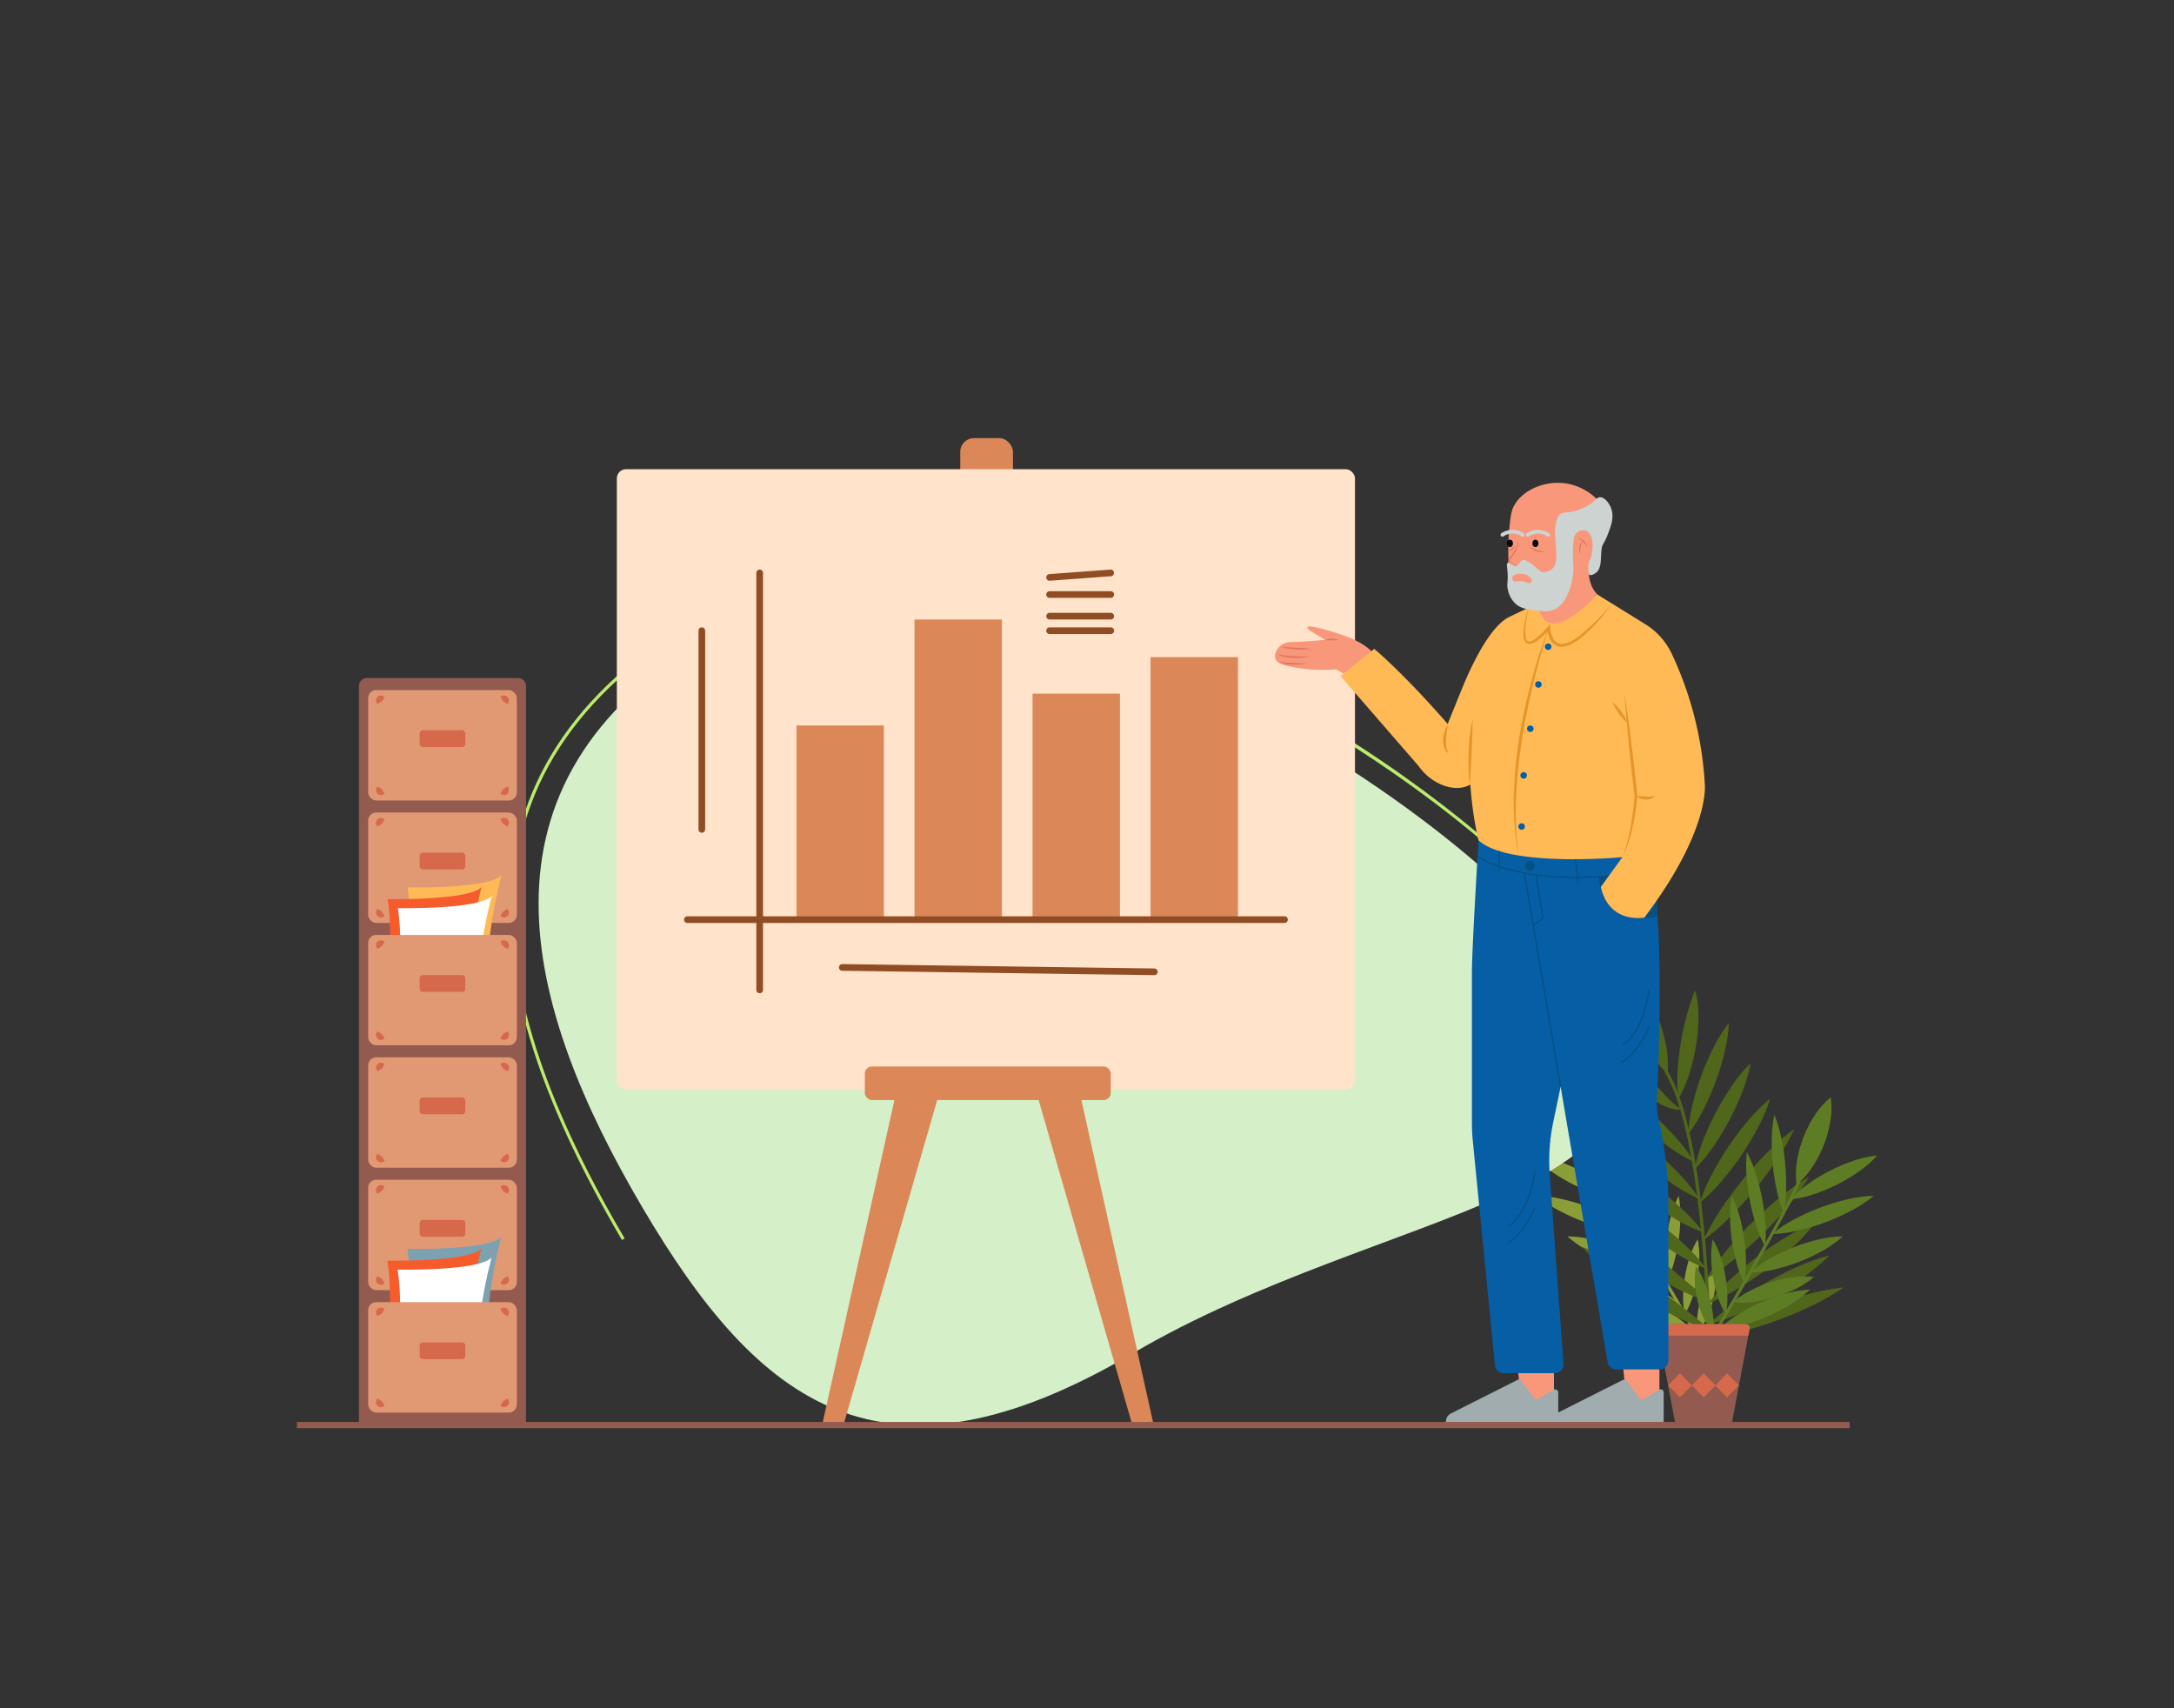 <svg xmlns="http://www.w3.org/2000/svg" data-name="Layer 1" viewBox="0 0 700 550" id="old-man-working-in-the-office"><rect x="0" y="0" width="700" height="550" fill="#333333" stroke="none"/><path fill="#8b9d36" d="M546.204,430.456c-.985-1.642-24.187-40.307-27.939-50.314l.936-.352c3.722,9.923,27.62,49.75,27.861,50.15Z"></path><path fill="#8b9d36" d="M526.832 358.906a42.961 42.961 0 00-2.31 7.743 72.385 72.385 0 00-1.181 7.85 70.944 70.944 0 00-.325 7.932 42.38 42.38 0 00.815 8.04 42.418 42.418 0 002.315-7.742 71.057 71.057 0 001.175-7.851 72.386 72.386 0 00.32-7.932A42.921 42.921 0 00526.832 358.906zM535.652 370.966a40.977 40.977 0 00-2.998 7.3 68.819 68.819 0 00-1.883 7.514 67.771 67.771 0 00-1.04 7.676 40.529 40.529 0 00.086 7.892 40.491 40.491 0 003.003-7.299 67.768 67.768 0 001.878-7.515 68.931 68.931 0 001.034-7.677A41.016 41.016 0 00535.652 370.966zM540.512 385.006a34.769 34.769 0 00-2.552 6.786 57.757 57.757 0 00-1.428 6.946 56.791 56.791 0 00-.578 7.067 34.33 34.33 0 00.557 7.229 34.332 34.332 0 002.557-6.785 56.699 56.699 0 001.422-6.947 57.76 57.76 0 00.572-7.068A34.736 34.736 0 00540.512 385.006zM546.632 399.02a26.618 26.618 0 00-2.587 5.775 43.376 43.376 0 00-1.469 5.968 42.575 42.575 0 00-.623 6.114 26.309 26.309 0 00.506 6.309 26.288 26.288 0 002.593-5.774 42.643 42.643 0 001.464-5.969 43.446 43.446 0 00.617-6.115A26.617 26.617 0 00546.632 399.02zM552.032 407.779a23.964 23.964 0 00-2.731 5.07 41.32 41.32 0 00-1.717 5.26 47.214 47.214 0 00-1.037 5.394c-.112.916-.215 1.826-.284 2.754a20.494 20.494 0 01-.302 2.82 5.536 5.536 0 00.664-.419l.539-.54a9.966 9.966 0 00.943-1.179 18.888 18.888 0 001.45-2.523 28.095 28.095 0 001.902-5.32 31.491 31.491 0 00.896-5.54A20.854 20.854 0 00552.032 407.779zM521.587 386.158a34.449 34.449 0 00-6.084-5.276 56.379 56.379 0 00-6.725-4.01 55.39 55.39 0 00-7.21-3.052 34.055 34.055 0 00-7.856-1.774 34.046 34.046 0 006.081 5.282 55.395 55.395 0 006.728 4.004 56.355 56.355 0 007.213 3.046A34.446 34.446 0 00521.587 386.158zM527.563 397.32a42.437 42.437 0 00-7.504-4.912 70.655 70.655 0 00-8.003-3.584 69.392 69.392 0 00-8.38-2.579 41.953 41.953 0 00-8.884-1.238 41.962 41.962 0 007.501 4.919 69.402 69.402 0 008.005 3.578 70.639 70.639 0 008.383 2.573A42.436 42.436 0 00527.563 397.32zM534.598 409.727a36.19 36.19 0 00-6.764-4.743 59.473 59.473 0 00-7.28-3.421 58.417 58.417 0 00-7.67-2.421 35.77 35.77 0 00-8.191-1.086 35.782 35.782 0 006.762 4.749 58.425 58.425 0 007.283 3.415 59.479 59.479 0 007.673 2.414A36.188 36.188 0 00534.598 409.727zM540.158 419.277a27.13 27.13 0 00-5.941-3.913 43.328 43.328 0 00-6.365-2.559 42.552 42.552 0 00-6.686-1.535 26.842 26.842 0 00-7.114-.168 26.84 26.84 0 005.939 3.92 42.548 42.548 0 006.367 2.553 43.307 43.307 0 006.688 1.528A27.144 27.144 0 00540.158 419.277z"></path><path fill="#8b9d36" d="M544.546 427.846a35.684 35.684 0 00-6.53-4.962 58.565 58.565 0 00-7.094-3.66 57.545 57.545 0 00-7.521-2.675 35.283 35.283 0 00-8.089-1.36 35.27 35.27 0 006.527 4.968 57.523 57.523 0 007.097 3.654 58.554 58.554 0 007.523 2.668A35.682 35.682 0 00544.546 427.846zM519.645 381.406a25.116 25.116 0 00-.195-8.02 37.789 37.789 0 00-2.043-7.296 37.169 37.169 0 00-3.444-6.748 24.865 24.865 0 00-5.311-6.017 24.85 24.85 0 00.186 8.023 37.203 37.203 0 002.052 7.292 37.793 37.793 0 003.453 6.744A25.12 25.12 0 00519.645 381.406z"></path><path fill="#50661a" d="M549.876,432.09c-.011-.666-1.226-66.873-13.963-87.041l.846-.533c12.887,20.404,14.073,84.826,14.117,87.559Z"></path><path fill="#50661a" d="M540.476 353.718a45.827 45.827 0 01-.3-9.018 81.073 81.073 0 01.975-8.748c.467-2.885 1.102-5.741 1.849-8.573.746-2.851 1.688-5.594 2.695-8.516a12.495 12.495 0 01.645 2.242 19.978 19.978 0 01.353 2.278 38.609 38.609 0 01.203 4.523 58.069 58.069 0 01-.814 8.864 64.417 64.417 0 01-2.051 8.63A40.578 40.578 0 01540.476 353.718zM524.636 312.922a32.402 32.402 0 015.641 7.248 50.938 50.938 0 013.781 7.944 50.056 50.056 0 012.373 8.471 32.052 32.052 0 01.495 9.174 32.051 32.051 0 01-5.65-7.245 50.009 50.009 0 01-3.772-7.948 50.938 50.938 0 01-2.364-8.475A32.385 32.385 0 01524.636 312.922zM514.016 329.341a74.642 74.642 0 017.429 6.845c2.296 2.38 4.487 4.813 6.63 7.26l6.369 7.309c1.068 1.197 2.148 2.376 3.289 3.493a15.016 15.016 0 003.886 2.936 6.745 6.745 0 01-2.66-.067 12.452 12.452 0 01-2.562-.806 24.747 24.747 0 01-4.564-2.617 44.794 44.794 0 01-7.518-6.955 59.349 59.349 0 01-5.974-8.161A42.476 42.476 0 01514.016 329.341zM514.016 345.76a61.481 61.481 0 019.235 5.68 104.621 104.621 0 018.286 6.734 102.855 102.855 0 017.567 7.532 60.789 60.789 0 016.609 8.596 60.766 60.766 0 01-9.24-5.675 102.773 102.773 0 01-8.281-6.739 104.614 104.614 0 01-7.562-7.537A61.473 61.473 0 01514.016 345.76zM515.096 358.642a60.794 60.794 0 019.33 5.396 103.395 103.395 0 018.409 6.474 101.614 101.614 0 017.711 7.291 60.111 60.111 0 016.781 8.379 60.082 60.082 0 01-9.335-5.39 101.55 101.55 0 01-8.404-6.479 103.388 103.388 0 01-7.707-7.296A60.764 60.764 0 01515.096 358.642zM515.815 372.412a56.521 56.521 0 019.346 4.534 95.714 95.714 0 018.497 5.67 94.123 94.123 0 017.854 6.531 55.851 55.851 0 016.998 7.679 55.903 55.903 0 01-9.35-4.528 94.117 94.117 0 01-8.493-5.676 95.779 95.779 0 01-7.85-6.536A56.52 56.52 0 01515.815 372.412zM515.096 382.402a62.883 62.883 0 019.778 4.965 107.111 107.111 0 018.92 6.095 105.228 105.228 0 018.271 6.95 62.144 62.144 0 017.405 8.091 62.149 62.149 0 01-9.782-4.959 105.23 105.23 0 01-8.917-6.1 107.096 107.096 0 01-8.267-6.955A62.878 62.878 0 01515.096 382.402zM512.576 391.762a81.974 81.974 0 0110.221 5.673c3.245 2.077 6.385 4.274 9.446 6.566 3.07 2.279 6.055 4.654 8.987 7.109 2.962 2.434 5.761 4.969 8.826 7.479a24.713 24.713 0 01-5.723-1.67 55.966 55.966 0 01-5.314-2.559 87.226 87.226 0 01-9.767-6.355 100.705 100.705 0 01-8.873-7.487A63.786 63.786 0 01512.576 391.762zM509.516 401.482a84.306 84.306 0 0111.099 5.274c3.544 1.975 6.984 4.095 10.345 6.326q5.042 3.347 9.841 7.038 2.399 1.851 4.751 3.768a42.341 42.341 0 004.823 3.693 9.317 9.317 0 01-3.118-.536c-1.005-.298-1.98-.66-2.945-1.036-1.924-.764-3.784-1.638-5.607-2.564a106.418 106.418 0 01-10.513-6.202 120.183 120.183 0 01-9.786-7.252A74.38 74.38 0 01509.516 401.482zM543.579 365.153a49.751 49.751 0 011.435-9.626 83.597 83.597 0 012.767-9.139 82.282 82.282 0 013.775-8.77 49.214 49.214 0 015.12-8.278 49.219 49.219 0 01-1.428 9.628 82.282 82.282 0 01-2.773 9.136 83.71 83.71 0 01-3.782 8.767A49.75 49.75 0 01543.579 365.153zM545.712 376.393a50.836 50.836 0 012.763-9.446 85.605 85.605 0 014.018-8.784 84.181 84.181 0 014.968-8.284 50.295 50.295 0 016.235-7.616 50.295 50.295 0 01-2.756 9.449 84.284 84.284 0 01-4.024 8.781 85.711 85.711 0 01-4.974 8.281A50.901 50.901 0 01545.712 376.393zM547.327 387.262a55.684 55.684 0 014.044-9.483 94.364 94.364 0 015.219-8.689 92.705 92.705 0 016.109-8.087 55.06 55.06 0 017.296-7.286 55.055 55.055 0 01-4.039 9.487 92.594 92.594 0 01-5.225 8.685 94.257 94.257 0 01-6.115 8.084A55.687 55.687 0 01547.327 387.262zM548.51 399.254a71.803 71.803 0 015.79-10.178q3.228-4.817 6.888-9.28 3.648-4.473 7.719-8.6a70.689 70.689 0 018.828-7.694 70.682 70.682 0 01-5.784 10.182q-3.228 4.817-6.893 9.276-3.657 4.466-7.725 8.596A71.715 71.715 0 01548.51 399.254zM549.471 411.689a72.513 72.513 0 016.856-9.567q3.731-4.479 7.856-8.56 4.113-4.093 8.612-7.798a71.418 71.418 0 019.621-6.782 71.419 71.419 0 01-6.851 9.572q-3.731 4.478-7.86 8.555-4.121 4.085-8.617 7.793A72.485 72.485 0 01549.471 411.689zM550.055 419.662a63.194 63.194 0 017.449-8.088 107.665 107.665 0 018.304-6.956 105.762 105.762 0 018.952-6.099 62.469 62.469 0 019.816-4.957 62.487 62.487 0 01-7.445 8.093 105.846 105.846 0 01-8.308 6.951 107.742 107.742 0 01-8.956 6.094A63.206 63.206 0 01550.055 419.662zM550.375 426.322a66.896 66.896 0 018.702-7.235q4.564-3.245 9.407-6.004 4.835-2.773 9.94-5.072a66.112 66.112 0 0110.651-3.829 66.12 66.12 0 01-8.699 7.241q-4.564 3.244-9.41 5.998-4.84 2.764-9.943 5.066A66.906 66.906 0 01550.375 426.322zM550.127 430.642A72.248 72.248 0 01560.308 424.778c3.493-1.686 7.055-3.189 10.674-4.534q5.429-2.019 11.047-3.527a71.194 71.194 0 0111.546-2.184 71.195 71.195 0 01-10.179 5.871q-5.24 2.529-10.677 4.528c-3.622 1.34-7.302 2.522-11.05 3.521A72.236 72.236 0 01550.127 430.642z"></path><path fill="#5e7c24" d="M551.926,430.456l-.857-.516c.241-.4,24.14-40.228,27.861-50.15l.936.352C576.113,390.149,552.912,428.814,551.926,430.456Z"></path><path fill="#5e7c24" d="M571.298 358.906a42.96 42.96 0 012.31 7.743 72.383 72.383 0 011.181 7.85 70.944 70.944 0 01.325 7.932 42.38 42.38 0 01-.815 8.04 42.419 42.419 0 01-2.315-7.742 71.06 71.06 0 01-1.175-7.851 72.381 72.381 0 01-.32-7.932A42.922 42.922 0 01571.298 358.906zM562.478 370.966a40.977 40.977 0 012.998 7.3 68.819 68.819 0 011.883 7.514 67.768 67.768 0 011.04 7.676 40.528 40.528 0 01-.086 7.892 40.492 40.492 0 01-3.003-7.299 67.768 67.768 0 01-1.878-7.515 68.931 68.931 0 01-1.034-7.677A41.015 41.015 0 01562.478 370.966zM557.618 385.006a34.769 34.769 0 012.552 6.786 57.761 57.761 0 011.428 6.946 56.791 56.791 0 01.578 7.067 34.33 34.33 0 01-.557 7.229 34.331 34.331 0 01-2.557-6.785 56.697 56.697 0 01-1.422-6.947 57.762 57.762 0 01-.572-7.068A34.735 34.735 0 01557.618 385.006zM551.498 399.02a26.617 26.617 0 012.587 5.775 43.376 43.376 0 011.469 5.968 42.572 42.572 0 01.623 6.114 26.308 26.308 0 01-.506 6.309 26.289 26.289 0 01-2.593-5.774 42.644 42.644 0 01-1.464-5.969 43.447 43.447 0 01-.617-6.115A26.617 26.617 0 01551.498 399.02zM546.098 407.779a23.963 23.963 0 012.731 5.07 41.32 41.32 0 011.717 5.26 47.214 47.214 0 011.037 5.394c.112.916.215 1.826.284 2.754a20.494 20.494 0 00.302 2.82 5.536 5.536 0 01-.664-.419l-.539-.54a9.968 9.968 0 01-.943-1.179 18.888 18.888 0 01-1.45-2.523 28.096 28.096 0 01-1.902-5.32 31.491 31.491 0 01-.896-5.54A20.854 20.854 0 01546.098 407.779zM576.543 386.158a34.449 34.449 0 016.084-5.276 56.378 56.378 0 016.725-4.01 55.39 55.39 0 017.21-3.052A34.055 34.055 0 01604.418 372.046a34.046 34.046 0 01-6.081 5.282 55.395 55.395 0 01-6.728 4.004 56.355 56.355 0 01-7.213 3.046A34.446 34.446 0 01576.543 386.158zM570.567 397.32a42.437 42.437 0 017.504-4.912 70.654 70.654 0 018.003-3.584 69.392 69.392 0 018.38-2.579 41.953 41.953 0 018.884-1.238 41.962 41.962 0 01-7.501 4.919 69.402 69.402 0 01-8.005 3.578 70.639 70.639 0 01-8.383 2.573A42.436 42.436 0 01570.567 397.32zM563.532 409.727a36.19 36.19 0 016.764-4.743 59.474 59.474 0 017.28-3.421 58.418 58.418 0 017.67-2.421 35.771 35.771 0 018.191-1.086 35.782 35.782 0 01-6.762 4.749 58.425 58.425 0 01-7.283 3.415 59.479 59.479 0 01-7.673 2.414A36.188 36.188 0 01563.532 409.727zM557.973 419.277a27.13 27.13 0 015.941-3.913 43.329 43.329 0 016.365-2.559 42.552 42.552 0 016.686-1.535 26.842 26.842 0 017.114-.168 26.84 26.84 0 01-5.939 3.92 42.548 42.548 0 01-6.367 2.553 43.307 43.307 0 01-6.688 1.528A27.144 27.144 0 01557.973 419.277z"></path><path fill="#5e7c24" d="M553.584 427.846a35.684 35.684 0 016.53-4.962 58.566 58.566 0 017.094-3.66 57.545 57.545 0 017.521-2.675 35.283 35.283 0 018.089-1.36 35.27 35.27 0 01-6.527 4.968 57.523 57.523 0 01-7.097 3.654 58.554 58.554 0 01-7.523 2.668A35.682 35.682 0 01553.584 427.846zM578.485 381.406a25.116 25.116 0 01.195-8.02 37.79 37.79 0 012.043-7.296 37.169 37.169 0 013.444-6.748 24.865 24.865 0 015.311-6.017 24.85 24.85 0 01-.186 8.023 37.203 37.203 0 01-2.052 7.292 37.793 37.793 0 01-3.453 6.744A25.12 25.12 0 01578.485 381.406z"></path><path fill="#935b50" d="M557.546,458.635h-18.071l-5.814-30.844a1.226,1.226,0,0,1,1.196-1.459h27.306a1.226,1.226,0,0,1,1.196,1.459Z"></path><path fill="#d6694b" d="M562.94,430.02l.42-2.229a1.226,1.226,0,0,0-1.196-1.459H534.857a1.226,1.226,0,0,0-1.196,1.459l.42,2.229Z"></path><polygon fill="#d6694b" points="540.919 449.9 537.102 446.047 540.919 442.193 544.736 446.047 540.919 449.9"></polygon><polygon fill="#d6694b" points="548.554 449.9 544.736 446.047 548.554 442.193 552.371 446.047 548.554 449.9"></polygon><polygon fill="#d6694b" points="556.101 449.9 552.284 446.047 556.101 442.193 559.918 446.047 556.101 449.9"></polygon><path fill="#d5efc8" d="M206.749,388.605C169.231,324.818,148.013,252.302,228.903,204.724s248.239,53.117,285.756,116.903S445.657,388.14,364.767,435.717,244.267,452.392,206.749,388.605Z"></path><path fill="#bbec6c" d="M200.268,399.237C175.772,357.591,163.918,322.708,164.028,292.596c.141-38.607,20.483-70.105,60.462-93.619,27.694-16.29,66.454-18.212,112.09-5.56,37.702,10.453,78.63,30.482,115.243,56.398,34.937,24.729,62.365,52.499,75.253,76.189l-.879.479c-27.591-50.721-114.548-111.216-189.885-132.103-45.368-12.578-83.86-10.69-111.314,5.457-39.653,23.323-59.83,54.532-59.97,92.762-.109,29.928,11.7,64.643,36.102,106.13Z"></path><rect width="16.971" height="16.971" x="309.19" y="141.057" fill="#dc8758" rx="4.423"></rect><polygon fill="#dc8758" points="271.587 458.824 264.713 458.824 292.572 333.604 306.606 337.382 271.587 458.824"></polygon><polygon fill="#dc8758" points="364.604 458.824 371.477 458.824 343.619 333.604 329.584 337.382 364.604 458.824"></polygon><rect width="237.673" height="199.728" x="198.614" y="151.076" fill="#ffe3cb" rx="2.949"></rect><path fill="#904d24" d="M337.951 186.982a1.074 1.074 0 01-.078-2.145l19.69-1.448a1.074 1.074 0 01.157 2.141l-19.69 1.448C338.004 186.981 337.977 186.982 337.951 186.982zM357.642 192.498h-19.69a1.074 1.074 0 010-2.148h19.69a1.074 1.074 0 010 2.148zM357.642 199.46h-19.69a1.074 1.074 0 110-2.148h19.69a1.074 1.074 0 110 2.148zM357.642 204.139h-19.69a1.074 1.074 0 010-2.148h19.69a1.074 1.074 0 110 2.148zM244.605 319.787a1.074 1.074 0 01-1.074-1.074v-134.252a1.074 1.074 0 012.148 0v134.252A1.074 1.074 0 01244.605 319.787zM225.978 268.109a1.074 1.074 0 01-1.074-1.074V203.065a1.074 1.074 0 012.148 0V267.035A1.074 1.074 0 01225.978 268.109zM371.668 313.967h-.016l-100.452-1.415a1.074 1.074 0 01-1.059-1.089 1.09 1.09 0 011.089-1.059l100.452 1.415a1.074 1.074 0 01-.015 2.148z"></path><rect width="28.142" height="62.031" x="256.464" y="233.573" fill="#dc8758"></rect><rect width="28.142" height="96.144" x="294.464" y="199.46" fill="#dc8758"></rect><rect width="28.142" height="72.278" x="332.464" y="223.326" fill="#dc8758"></rect><rect width="28.142" height="84.038" x="370.464" y="211.566" fill="#dc8758"></rect><path fill="#904d24" d="M413.579,297.168H221.322a1.074,1.074,0,1,1,0-2.148H413.579a1.074,1.074,0,1,1,0,2.148Z"></path><rect width="79.184" height="10.809" x="278.464" y="343.373" fill="#dc8758" rx="2.285"></rect><path fill="#f9977a" d="M442.483,210.76s-1.893-3.422-10.046-6.24-14.869-4.167-9.727-.921l3.959,2.409s-6.903.673-11.05.714a5.136,5.136,0,0,0-4.934,3.607c-.571,1.982.211,3.439,4.986,4.316a49.279,49.279,0,0,0,13.582.906,2.926,2.926,0,0,1,1.84.429l1.508.934Z"></path><path fill="#dd765e" d="M430.868 205.935a8.832 8.832 0 01-2.098.249c-.348-.001-.696-.002-1.045-.036a7.875 7.875 0 01-1.056-.14 4.599 4.599 0 011.041-.266 7.305 7.305 0 011.055-.085A6.918 6.918 0 01430.868 205.935zM422.354 208.888a21.929 21.929 0 01-2.585.215c-.864.035-1.729.016-2.593-.03a21.977 21.977 0 01-2.582-.292 11.912 11.912 0 01-2.509-.684c1.713.245 3.41.351 5.122.449C418.916 208.656 420.628 208.724 422.354 208.888zM421.817 211.389a21.099 21.099 0 01-2.819.364 23.939 23.939 0 01-2.847.034 16.025 16.025 0 01-2.834-.366 6.705 6.705 0 01-2.632-1.092 9.712 9.712 0 002.706.693c.923.117 1.852.204 2.787.238C418.046 211.358 419.922 211.349 421.817 211.389zM420.761 213.595a15.365 15.365 0 01-2.353.342 20.35 20.35 0 01-2.379.046 14.128 14.128 0 01-4.662-.908c.791.09 1.565.186 2.345.247.781.048 1.558.108 2.339.134z"></path><path fill="#ffba55" d="M491.43,196.053s-3.256,1.456-5.78,2.75c-3.498,1.794-8.931,8.096-15.289,23.838l-4.225,10.461s-12.682-14.804-23.654-24.193l-10.829,8.787,25.064,28.871a17.711,17.711,0,0,0,6.279,5.531c5.723,2.924,11.566,1.96,14.774-3.987,5.018-9.303,10.984-23.468,11.555-27.415Z"></path><path fill="#e6952a" d="M466.177,233.289c-.176,1.653-.456,3.21-.52,4.769a11.946,11.946,0,0,0,.06,2.305,7.517,7.517,0,0,0,.676,2.255,4.061,4.061,0,0,1-1.436-2.077,6.988,6.988,0,0,1-.298-2.534,9.76,9.76,0,0,1,.457-2.466A8.33,8.33,0,0,1,466.177,233.289Z"></path><polygon fill="#f9977a" points="522.086 434.818 523.275 446.681 502.674 456.747 534.309 456.747 534.309 434.818 522.086 434.818"></polygon><polygon fill="#f9977a" points="488.134 434.818 489.323 446.681 468.721 456.747 500.357 456.747 500.357 434.818 488.134 434.818"></polygon><path fill="#065ea5" d="M476.073,270.567s-2.139,34.632-2.139,42.775v48.046q0,2.968.291,5.925l7.125,72.249a2.841,2.841,0,0,0,2.827,2.562h16.419a2.841,2.841,0,0,0,2.834-3.047l-4.436-60.998a60.372,60.372,0,0,1,1.12-16.741l17.918-85.657Z"></path><path fill="#065ea5" d="M520.429,440.906h13.935a2.841,2.841,0,0,0,2.841-2.841V388.513a129.134,129.134,0,0,0-3.247-28.774v0a19.093,19.093,0,0,1-.458-5.163c.607-12.759,2.876-68.717-3.485-78.895l-40.692-3.004,28.306,165.866A2.841,2.841,0,0,0,520.429,440.906Z"></path><path fill="#065082" d="M514.849,282.393s0,17.124,18.894,12.643l-1.045-15.414Z"></path><path fill="#a1acaf" d="M465.546,457.826v-.072a2.996,2.996,0,0,1,1.648-2.675l21.384-10.777a.999.999,0,0,1,1.248.292l4.18,5.563a.999.999,0,0,0,1.312.256l4.906-2.944a.999.999,0,0,1,1.512.856v9.501a.999.999,0,0,1-.999.999H466.544A.999.999,0,0,1,465.546,457.826Z"></path><path fill="#a1acaf" d="M499.498,457.826v-.072a2.996,2.996,0,0,1,1.648-2.675l21.384-10.777a.999.999,0,0,1,1.248.292l4.18,5.563a.999.999,0,0,0,1.312.256l4.906-2.944a.999.999,0,0,1,1.512.856v9.501a.999.999,0,0,1-.999.999H500.497A.999.999,0,0,1,499.498,457.826Z"></path><path fill="#065082" d="M507.336,282.682c-23.223,0-31.812-7.009-31.921-7.101l.263-.309c.138.115,14.216,11.562,55.309,4.953l.064.4A149.782,149.782,0,0,1,507.336,282.682Z"></path><rect width=".406" height="69.782" x="496.459" y="280.624" fill="#065082" transform="rotate(-9.638 496.662 315.515)"></rect><path fill="#f9977a" d="M504.368,155.664a18.436,18.436,0,0,0-8.611.738c-1.299.461-6.05,2.145-8.366,6.643-.88,1.708-1.078,3.763-1.476,7.873a72.248,72.248,0,0,0-.246,7.627c.001,1.758.037,4.275.246,7.381.266,3.947.41,5.936.984,6.643,2.314,2.852,7.276.216,7.381,3.937.065,2.298-1.395,3.752.523,5.813,2.378,2.556,11.412,1.588,14.732-.154.453-.237,7.091-3.81,6.643-7.873-.24-2.171-2.271-2.395-3.691-5.659a13.031,13.031,0,0,1-.738-7.135c.64-4.75,3.034-5.33,4.921-11.072a8.932,8.932,0,0,0-1.476-8.612A18.245,18.245,0,0,0,504.368,155.664Z"></path><path fill="#ffba55" d="M495.818,196.819s2.289,11.584,18.528-5.393l15.668,9.694a22.518,22.518,0,0,1,8.212,9.247,113.451,113.451,0,0,1,10.676,41.746s2.214,14.582-19.438,43.336c0,0-11.318,2.182-14.025-9.874l6.952-9.596s-36.723,3.445-46.319-5.413c0,0-13.054-50.193,16.239-75.29Z"></path><path fill="#e6952a" d="M523.068,223.326q.646,4.1,1.2,8.211c.356,2.742.746,5.48,1.073,8.226l.979,8.236c.341,2.744.592,5.498.892,8.246l.005.045-.003.038a74.122,74.122,0,0,1-1.551,10.054,39.856,39.856,0,0,1-3.271,9.598,49.846,49.846,0,0,0,2.648-9.724c.3-1.654.538-3.319.74-4.987.219-1.663.405-3.341.523-5.005l.002.082c-.315-2.747-.678-5.488-.953-8.239l-.867-8.249c-.287-2.75-.513-5.506-.772-8.259Q523.347,227.468,523.068,223.326Z"></path><path fill="#e6952a" d="M519.198 226.033a16.153 16.153 0 012.875 3.134 15.966 15.966 0 012.065 3.718 15.974 15.974 0 01-2.875-3.134A16.152 16.152 0 01519.198 226.033zM526.758 256.296c1.121-.009 2.117.107 3.115.147.496.028.984.023 1.483.017.496-.029.987-.084 1.553-.165a3.044 3.044 0 01-1.407.931 5.03 5.03 0 01-1.676.214 5.869 5.869 0 01-1.627-.328A4.271 4.271 0 01526.758 256.296zM499.301 200.481c-1.003 3.023-1.965 6.055-2.814 9.121q-1.341 4.578-2.472 9.21c-1.519 6.171-2.847 12.388-3.841 18.659a171.381 171.381 0 00-1.996 18.927c-.053 3.171-.202 6.348.007 9.519-.01 3.186.474 6.329.735 9.508a97.869 97.869 0 01-1.51-19.051 154.611 154.611 0 011.779-19.062c1.082-6.291 2.402-12.541 4.087-18.694A163.358 163.358 0 01499.301 200.481z"></path><path fill="#e6952a" d="M492.312,195.277c-.375,1.68-.715,3.367-.936,5.065a15.677,15.677,0,0,0-.059,5.02c.179.804.646,1.367,1.35,1.167a5.748,5.748,0,0,0,2.061-1.136,30.412,30.412,0,0,0,3.612-3.558l.735-.822.081,1.119a8.393,8.393,0,0,0,.882,3.322,3.182,3.182,0,0,0,2.458,1.832,6.248,6.248,0,0,0,3.271-.801,17.606,17.606,0,0,0,3.014-1.948,81.614,81.614,0,0,0,10.415-10.297c-1.462,1.974-2.966,3.925-4.602,5.768a47.957,47.957,0,0,1-5.288,5.199,18.439,18.439,0,0,1-3.131,2.086,7.116,7.116,0,0,1-3.777.947,4.077,4.077,0,0,1-3.233-2.321,9.304,9.304,0,0,1-.945-3.757l.816.297a31.192,31.192,0,0,1-3.786,3.619,5.807,5.807,0,0,1-2.467,1.226,1.626,1.626,0,0,1-1.498-.464,2.58,2.58,0,0,1-.621-1.326,9.685,9.685,0,0,1-.075-2.661,21.412,21.412,0,0,1,.383-2.577A42.313,42.313,0,0,1,492.312,195.277Z"></path><ellipse cx="486.18" cy="174.948" fill="#0a0709" rx=".965" ry="1.199"></ellipse><ellipse cx="494.382" cy="174.948" fill="#0a0709" rx=".965" ry="1.199"></ellipse><path fill="#cdd3d1" d="M490.273 172.8a.602.602 0 01-.33-.098 5.145 5.145 0 00-5.824-.023.609.609 0 01-.732-.973 6.463 6.463 0 017.219-.025.608.608 0 01-.332 1.119zM498.474 172.8a.602.602 0 01-.33-.098 5.202 5.202 0 00-5.822-.025.609.609 0 01-.734-.972 6.475 6.475 0 017.219-.024.608.608 0 01-.332 1.119z"></path><circle cx="495.347" cy="220.374" r="1.047" fill="#065ea5"></circle><circle cx="498.486" cy="208.223" r="1.047" fill="#065ea5"></circle><circle cx="492.738" cy="234.62" r="1.047" fill="#065ea5"></circle><circle cx="490.595" cy="249.653" r="1.047" fill="#065ea5"></circle><circle cx="489.938" cy="266.115" r="1.047" fill="#065ea5"></circle><rect width=".406" height="6.429" x="482.487" y="273.997" fill="#065082"></rect><polygon fill="#065082" points="507.923 284.004 507.05 276.641 507.453 276.594 508.325 283.957 507.923 284.004"></polygon><circle cx="492.592" cy="278.818" r="1.607" fill="#065082"></circle><polygon fill="#065082" points="493.806 298.142 493.562 297.817 496.617 295.516 494.344 281.744 494.745 281.678 497.056 295.691 493.806 298.142"></polygon><path fill="#065082" d="M522.501 336.702l-.217-.342c6.892-4.377 8.518-17.449 8.533-17.58l.402.047C531.204 318.961 529.556 332.223 522.501 336.702zM522.506 342.153l-.229-.334c5.572-3.815 8.521-11.325 8.551-11.4l.379.146C531.178 330.642 528.185 338.267 522.506 342.153zM485.733 395l-.217-.342c6.893-4.378 8.519-17.45 8.534-17.581l.402.047C494.437 377.258 492.79 390.52 485.733 395zM485.739 400.45l-.229-.334c5.575-3.817 8.522-11.325 8.552-11.4l.379.146C494.412 388.938 491.418 396.563 485.739 400.45z"></path><path fill="#dd765e" d="M488.666,173.454a4.776,4.776,0,0,1-.242,3.031,11.043,11.043,0,0,1-1.483,2.697c-.316.415-.776.725-.745,1.133a1.737,1.737,0,0,0,.648,1.16,3.747,3.747,0,0,0,2.805.622,3.491,3.491,0,0,1-3.002-.381,1.935,1.935,0,0,1-.819-1.398,1.181,1.181,0,0,1,.312-.812l.487-.58a12.119,12.119,0,0,0,1.513-2.567A5.443,5.443,0,0,0,488.666,173.454Z"></path><path fill="#cdd3d1" d="M517.655,172.149c1.066-2.799,2.071-5.433,1.23-8.119-.574-1.825-2.091-3.947-3.691-3.937-1.015,0-1.2.861-3.198,2.214a16.417,16.417,0,0,1-4.921,2.214c-2.778.738-3.793.164-4.921,1.23-.236.226-.82.841-1.23,2.953-.451,2.307-.174,3.701,0,6.397.277,4.183.39,6.295-.738,7.627a3.997,3.997,0,0,1-3.445,1.476c-.789-.143-1.025-.595-2.461-1.722a12.065,12.065,0,0,0-3.444-2.214c-1.056-.359-1.62,1.733-2.707,1.968-.861.185-2.327-1.599-2.706-.984-.39.625-.133,1.035,0,3.199.184,3.076-.267,3.281,0,4.921a8.688,8.688,0,0,0,2.461,4.921c1.712,1.61,3.732,1.866,6.397,2.214,2.696.349,4.347.564,6.151-.246,2.963-1.333,4.162-4.429,4.921-6.397a21.14,21.14,0,0,0,1.23-8.366,44.725,44.725,0,0,1,0-6.643c.133-1.589.328-2.717,1.23-3.445a3.037,3.037,0,0,1,2.952-.492c1.835.8,2.266,4.009,1.968,6.151a15.559,15.559,0,0,1-1.138,3.891,10.414,10.414,0,0,0-.012,3.764c.098,1.07,2.401.014,3.057-1.134,1.015-1.774.718-3.65,1.046-6.766C515.871,175.091,516.476,175.245,517.655,172.149ZM486.899,186.155h0a1.097,1.097,0,0,1,.727-1.033c1.241-.449,3.792-.989,5.434,1.303a.85.85,0,0,1-1.041,1.263,5.959,5.959,0,0,0-3.755-.479A1.095,1.095,0,0,1,486.899,186.155Z"></path><path fill="#dd765e" d="M508.124,173.454a2.532,2.532,0,0,1,1.98.812,4.465,4.465,0,0,1,.656.874,3.902,3.902,0,0,1,.388,1.007,14.494,14.494,0,0,0-1.329-1.592,4.456,4.456,0,0,0-.771-.645A3.664,3.664,0,0,0,508.124,173.454Z"></path><path fill="#dd765e" d="M508.907 178.456a3.611 3.611 0 01.728-4.339c-.154.361-.325.692-.436 1.047a4.986 4.986 0 00-.268 1.064A7.392 7.392 0 00508.907 178.456zM492.835 175.909a5.165 5.165 0 002.187 1.246 10.748 10.748 0 002.537.361c-.212.064-.43.105-.648.154-.22.017-.443.048-.667.051a5.147 5.147 0 01-1.338-.177A3.337 3.337 0 01492.835 175.909zM485.672 177.358c.371-.285.744-.468 1.085-.716.363-.217.68-.471 1.062-.733a1.983 1.983 0 01-.84 1.072A2.295 2.295 0 01485.672 177.358z"></path><path fill="#e6952a" d="M473.195,252.757a71.977,71.977,0,0,1-.317-10.758,54.927,54.927,0,0,1,1.343-10.683c-.079,3.598-.208,7.152-.344,10.724C473.72,245.608,473.568,249.176,473.195,252.757Z"></path><path fill="#935b50" d="M115.582,220.889V458.824h53.792V220.889a2.581,2.581,0,0,0-2.581-2.581H118.163A2.581,2.581,0,0,0,115.582,220.889Z"></path><rect width="47.855" height="35.543" x="118.55" y="261.595" fill="#e19974" rx="2.581"></rect><rect width="47.855" height="35.543" x="118.55" y="222.18" fill="#e19974" rx="2.581"></rect><path fill="#d6694b" d="M163.366 253.212a1.595 1.595 0 11-2.253 2.253 9.489 9.489 0 00.561-.898 2.026 2.026 0 01.325-.469C162.241 253.852 162.555 253.78 163.366 253.212zM161.113 224.438a1.595 1.595 0 112.253 2.253 9.508 9.508 0 00-.898-.561 2.024 2.024 0 01-.469-.325C161.753 225.562 161.681 225.249 161.113 224.438zM121.59 226.691a1.595 1.595 0 112.253-2.253 9.544 9.544 0 00-.561.898 2.02 2.02 0 01-.325.469C122.715 226.051 122.401 226.123 121.59 226.691zM123.844 255.465a1.595 1.595 0 11-2.253-2.253 9.559 9.559 0 00.898.561 2.028 2.028 0 01.469.325C123.203 254.341 123.276 254.654 123.844 255.465zM163.366 292.627a1.595 1.595 0 11-2.253 2.253 9.506 9.506 0 00.561-.898 2.024 2.024 0 01.325-.469C162.241 293.267 162.555 293.195 163.366 292.627zM161.113 263.853a1.595 1.595 0 112.253 2.253 9.561 9.561 0 00-.898-.561 2.027 2.027 0 01-.469-.325C161.753 264.977 161.681 264.664 161.113 263.853zM121.59 266.106a1.595 1.595 0 112.253-2.253 9.525 9.525 0 00-.561.898 2.023 2.023 0 01-.325.469C122.715 265.466 122.401 265.538 121.59 266.106zM123.844 294.88a1.595 1.595 0 11-2.253-2.253 9.51 9.51 0 00.898.561 2.024 2.024 0 01.469.325C123.203 293.755 123.276 294.069 123.844 294.88z"></path><rect width="47.855" height="35.543" x="118.55" y="340.425" fill="#e19974" rx="2.581"></rect><rect width="47.855" height="35.543" x="118.55" y="379.84" fill="#e19974" rx="2.581"></rect><rect width="14.713" height="5.421" x="135.122" y="235.112" fill="#d6694b" rx="1"></rect><rect width="14.713" height="5.421" x="135.122" y="353.356" fill="#d6694b" rx="1"></rect><rect width="14.713" height="5.421" x="135.122" y="392.771" fill="#d6694b" rx="1"></rect><rect width="14.713" height="5.421" x="135.122" y="274.527" fill="#d6694b" rx="1"></rect><path fill="#d6694b" d="M163.366 371.457a1.595 1.595 0 11-2.253 2.253 9.489 9.489 0 00.561-.898 2.024 2.024 0 01.325-.469C162.241 372.097 162.555 372.025 163.366 371.457zM161.113 342.682a1.595 1.595 0 112.253 2.253 9.541 9.541 0 00-.898-.561 2.02 2.02 0 01-.469-.325C161.753 343.807 161.681 343.493 161.113 342.682zM121.59 344.936a1.595 1.595 0 112.253-2.253 9.542 9.542 0 00-.561.898 2.02 2.02 0 01-.325.469C122.715 344.295 122.401 344.368 121.59 344.936zM123.844 373.71a1.595 1.595 0 11-2.253-2.253 9.541 9.541 0 00.898.561 2.02 2.02 0 01.469.325C123.203 372.585 123.276 372.899 123.844 373.71zM163.366 410.872a1.595 1.595 0 11-2.253 2.253 9.506 9.506 0 00.561-.898 2.021 2.021 0 01.325-.469C162.241 411.512 162.555 411.439 163.366 410.872zM161.113 382.097a1.595 1.595 0 112.253 2.253 9.559 9.559 0 00-.898-.561 2.027 2.027 0 01-.469-.325C161.753 383.222 161.681 382.908 161.113 382.097zM121.59 384.35a1.595 1.595 0 112.253-2.253 9.539 9.539 0 00-.561.898 2.023 2.023 0 01-.325.469C122.715 383.71 122.401 383.783 121.59 384.35zM123.844 413.125a1.595 1.595 0 11-2.253-2.253 9.51 9.51 0 00.898.561 2.024 2.024 0 01.469.325C123.203 412 123.276 412.314 123.844 413.125z"></path><path fill="#7ca1b1" d="M131.188,402.105s26.257.533,30.246-3.904c0,0-8.598,30.807-2.107,45.922l-29.204-3.084S133.539,417.179,131.188,402.105Z"></path><path fill="#f65b2b" d="M124.759,405.879s26.257.533,30.246-3.904c0,0-8.598,30.807-2.107,45.922l-29.204-3.084S127.109,420.953,124.759,405.879Z"></path><path fill="#fff" d="M128.044,408.779s26.257.533,30.246-3.904c0,0-8.598,30.807-2.107,45.922l-29.204-3.084S130.394,423.854,128.044,408.779Z"></path><path fill="#ffba55" d="M131.258,285.706s26.257.533,30.246-3.904c0,0-8.598,30.807-2.107,45.922l-29.204-3.084S133.608,300.781,131.258,285.706Z"></path><path fill="#f65b2b" d="M124.829,289.48s26.257.533,30.246-3.904c0,0-8.598,30.807-2.107,45.922l-29.204-3.084S127.179,304.555,124.829,289.48Z"></path><path fill="#fff" d="M128.113,292.381s26.257.533,30.246-3.904c0,0-8.598,30.807-2.107,45.922l-29.204-3.084S130.463,307.455,128.113,292.381Z"></path><rect width="47.855" height="35.543" x="118.55" y="419.254" fill="#e19974" rx="2.581"></rect><rect width="14.713" height="5.421" x="135.122" y="432.186" fill="#d6694b" rx="1"></rect><path fill="#d6694b" d="M163.366 450.286a1.595 1.595 0 11-2.253 2.253 9.487 9.487 0 00.561-.898 2.026 2.026 0 01.325-.469C162.241 450.927 162.555 450.854 163.366 450.286zM161.113 421.512a1.595 1.595 0 112.253 2.253 9.556 9.556 0 00-.898-.561 2.024 2.024 0 01-.469-.325C161.753 422.637 161.681 422.323 161.113 421.512zM121.59 423.765a1.595 1.595 0 112.253-2.253 9.544 9.544 0 00-.561.898 2.018 2.018 0 01-.325.469C122.715 423.125 122.401 423.198 121.59 423.765zM123.844 452.54a1.595 1.595 0 11-2.253-2.253 9.559 9.559 0 00.898.561 2.028 2.028 0 01.469.325C123.203 451.415 123.276 451.729 123.844 452.54z"></path><rect width="47.855" height="35.543" x="118.55" y="301.01" fill="#e19974" rx="2.581"></rect><rect width="14.713" height="5.421" x="135.122" y="313.942" fill="#d6694b" rx="1"></rect><path fill="#d6694b" d="M163.366 332.042a1.595 1.595 0 11-2.253 2.253 9.489 9.489 0 00.561-.898 2.026 2.026 0 01.325-.469C162.241 332.682 162.555 332.61 163.366 332.042zM161.113 303.267a1.595 1.595 0 112.253 2.253 9.556 9.556 0 00-.898-.561 2.028 2.028 0 01-.469-.325C161.753 304.392 161.681 304.078 161.113 303.267zM121.59 305.521a1.595 1.595 0 112.253-2.253 9.541 9.541 0 00-.561.898 2.021 2.021 0 01-.325.469C122.715 304.88 122.401 304.953 121.59 305.521zM123.844 334.295a1.595 1.595 0 11-2.253-2.253 9.562 9.562 0 00.898.561 2.028 2.028 0 01.469.325C123.203 333.17 123.276 333.484 123.844 334.295z"></path><rect width="500" height="2" x="95.582" y="457.824" fill="#935b50"></rect></svg>